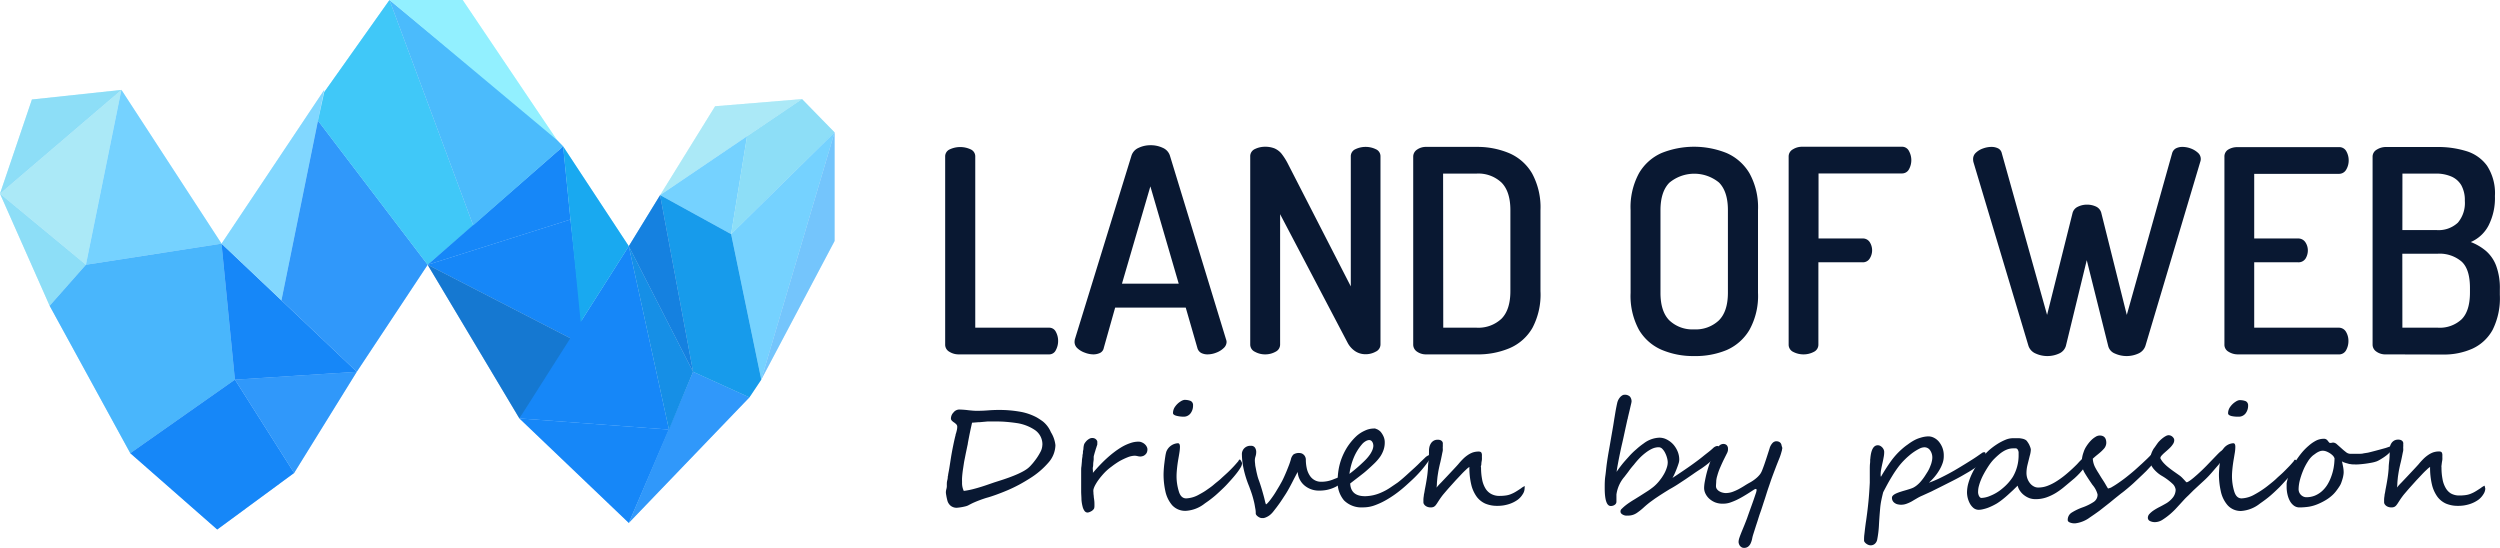 <svg xmlns="http://www.w3.org/2000/svg" viewBox="0 0 492.69 107.99"><defs><style>.cls-1{isolation:isolate}.cls-2{fill:#091832}.cls-3{fill:#abe9f7}.cls-4{fill:#75d2ff}.cls-5{fill:#8ddef7}.cls-6{fill:#49b6fc}.cls-7{fill:#1687f8}.cls-8{fill:#3098fa}.cls-9{fill:#81d7ff}.cls-10{fill:#40c8f8}.cls-11{fill:#1578d1}.cls-12{fill:#4bbbfc}.cls-13{fill:#92f0ff}.cls-14{fill:#19a9f0}.cls-15{fill:#179beb}.cls-16{fill:#168fe6}.cls-17{fill:#1581e0}.cls-18{fill:#74c5fc}.cls-19{opacity:.46;mix-blend-mode:multiply}</style></defs><g class="cls-1"><g id="Layer_2" data-name="Layer 2"><g id="Polygons"><path class="cls-2" d="M208 87.73a5.36 5.36 0 0 1-1.4 3.46 15.88 15.88 0 0 1-3.6 3.06q-1.08.69-2.19 1.29c-.74.39-1.5.76-2.28 1.09s-1.5.61-2.19.86-1.32.46-1.92.62a23.71 23.71 0 0 0-2.66 1l-.29.14-.43.22a2.6 2.6 0 0 1-.78.32 10.54 10.54 0 0 1-1.7.28 1.88 1.88 0 0 1-1.21-.4 2 2 0 0 1-.66-1.08q-.15-.6-.21-1a3.33 3.33 0 0 1-.07-.6 2.84 2.84 0 0 1 .09-.58 2.46 2.46 0 0 0 .1-.66 4.4 4.4 0 0 1 0-.48q0-.27.09-.63t.09-.57q0-.21.06-.33c0-.23.11-.67.22-1.32s.24-1.52.41-2.6c.1-.57.21-1.17.34-1.81s.27-1.31.44-2l.07-.26q0-.15.09-.36.12-.42.18-.72a2.81 2.81 0 0 0 .06-.56.68.68 0 0 0-.18-.48 2.88 2.88 0 0 0-.5-.41 2.19 2.19 0 0 1-.43-.37.63.63 0 0 1-.13-.44 1.71 1.71 0 0 1 .5-1.12 1.47 1.47 0 0 1 1.08-.58 15.83 15.83 0 0 1 1.81.13c.75.08 1.27.12 1.57.12.5 0 1.26 0 2.28-.08s1.77-.09 2.27-.09a23.4 23.4 0 0 1 4 .33 10.89 10.89 0 0 1 3.41 1.15 14 14 0 0 1 1.21.8 5.44 5.44 0 0 1 1.57 2.11 6.06 6.06 0 0 1 .89 2.55zm-2.57 0a3.41 3.41 0 0 0-1.5-3 8.67 8.67 0 0 0-3.54-1.35c-.68-.1-1.37-.18-2.08-.24s-1.42-.08-2.16-.08h-1.49l-1.53.14c-.48 0-1 .08-1.56.1-.14.62-.28 1.26-.42 1.93s-.27 1.37-.41 2.1c0 .18-.07.41-.13.7s-.13.64-.22 1.06-.16.8-.23 1.15-.14.67-.19 1-.09.61-.14.93-.1.65-.14 1-.07.67-.09 1 0 .62 0 .9a3.56 3.56 0 0 0 .34 1.68 16 16 0 0 0 2.26-.47c.38-.1.78-.22 1.2-.35s.85-.27 1.3-.43l1.22-.42.91-.29c3-.94 5-1.83 5.91-2.65a4.89 4.89 0 0 0 .5-.51 8.89 8.89 0 0 0 .62-.74 11.26 11.26 0 0 0 1.14-1.74 3.13 3.13 0 0 0 .42-1.42zM226 89.21a1.25 1.25 0 0 1-.35.43 1.18 1.18 0 0 1-.45.25 1.73 1.73 0 0 1-.49.08 2.5 2.5 0 0 1-.49-.07 3 3 0 0 0-.59-.09 4.1 4.1 0 0 0-1.38.3 14.2 14.2 0 0 0-1.64.78A17.05 17.05 0 0 0 219 92a10.1 10.1 0 0 0-1.34 1.17c-.2.21-.41.45-.63.71s-.43.54-.64.83a9.29 9.29 0 0 0-.55.89 3.86 3.86 0 0 0-.35.87 1.84 1.84 0 0 0 0 .55q0 .33.06.72c0 .26.06.52.09.8a5.49 5.49 0 0 1 .05.79v.43a2.3 2.3 0 0 1-.05.39.7.7 0 0 1-.17.27 1.49 1.49 0 0 1-.32.28 2.74 2.74 0 0 1-.42.21 1.21 1.21 0 0 1-.44.1.76.76 0 0 1-.57-.34 2.46 2.46 0 0 1-.38-.89 7.31 7.31 0 0 1-.21-1.32c0-.51-.06-1.07-.06-1.67v-.78-1.07-1-.54-.64c0-.27 0-.57.06-.89l.09-1c0-.34.07-.65.11-.93 0-.11 0-.28.06-.49s0-.44.07-.67.05-.45.08-.66a3.59 3.59 0 0 1 .09-.47 1.2 1.2 0 0 1 .2-.39 3 3 0 0 1 .37-.44 2.54 2.54 0 0 1 .5-.36 1.14 1.14 0 0 1 .56-.14 1.07 1.07 0 0 1 .51.11.94.94 0 0 1 .32.26.84.84 0 0 1 .16.31 1 1 0 0 1 0 .28 1.85 1.85 0 0 1 0 .28c0 .13-.09.29-.14.48s-.13.37-.19.59-.12.41-.18.59l-.14.51a1.43 1.43 0 0 0-.06.31v.43c0 .21-.05.45-.08.72s0 .55-.07.85 0 .55 0 .78V93a.9.9 0 0 0 0 .18q.54-.64 1.2-1.35c.44-.46.9-.93 1.39-1.38s1-.89 1.54-1.3a15.74 15.74 0 0 1 1.61-1.09 9.12 9.12 0 0 1 1.64-.74 4.86 4.86 0 0 1 1.6-.28 1.68 1.68 0 0 1 .77.19 1.82 1.82 0 0 1 .56.4 1.51 1.51 0 0 1 .32.47 1.05 1.05 0 0 1 .11.4 1.6 1.6 0 0 1-.13.71zM244.78 91.33a1.81 1.81 0 0 1-.29.81 10.42 10.42 0 0 1-.79 1.14q-.49.63-1.14 1.35c-.44.48-.89 1-1.36 1.45s-1.14 1.1-1.75 1.62a22.64 22.64 0 0 1-2 1.51 6.63 6.63 0 0 1-3.69 1.46 3.47 3.47 0 0 1-2.76-1.11 6.23 6.23 0 0 1-1.34-2.78 15.3 15.3 0 0 1-.35-3.33 20.34 20.34 0 0 1 .17-2.23c.06-.51.12-.94.18-1.31a6.79 6.79 0 0 1 .19-.88 2.61 2.61 0 0 1 2.29-1.68c.26 0 .4.24.4.72a7.47 7.47 0 0 1-.1 1.08c-.06.41-.13.8-.2 1.2-.13.74-.22 1.4-.28 2s-.09 1.1-.09 1.53a10.11 10.11 0 0 0 .42 2.86c.27 1 .77 1.48 1.48 1.48a5.56 5.56 0 0 0 2.54-.76c.48-.26 1-.55 1.45-.87s1-.68 1.44-1.07 1-.79 1.42-1.19.88-.8 1.33-1.22.83-.82 1.17-1.18.63-.71.89-1l.12-.21c.06-.1.11-.15.16-.15a.22.22 0 0 1 .18.08 1.44 1.44 0 0 1 .13.23 1 1 0 0 1 .18.45zm-9.66-11.42a2.49 2.49 0 0 1-.5 1.56 1.68 1.68 0 0 1-1.43.65 6 6 0 0 1-1.31-.17c-.47-.12-.71-.3-.71-.55a2.19 2.19 0 0 1 .45-1.31 3.74 3.74 0 0 1 1.08-1 2 2 0 0 1 .67-.28 3.14 3.14 0 0 1 1.29.21.9.9 0 0 1 .46.89zM265.08 94.1a.88.88 0 0 1-.16.44 2.59 2.59 0 0 1-.42.5 5.49 5.49 0 0 1-1.33.93 7.15 7.15 0 0 1-1.74.59 7.66 7.66 0 0 1-1.78.12 4.37 4.37 0 0 1-2.56-1 3.74 3.74 0 0 1-.92-1.15 3.53 3.53 0 0 1-.42-1.55c0 .06-.07.15-.14.27l-.29.54c-.12.24-.28.53-.46.89s-.4.78-.67 1.28-.55 1-.85 1.46-.61.94-.9 1.37-.58.82-.84 1.17l-.67.86a4.17 4.17 0 0 1-.69.7 3.28 3.28 0 0 1-.67.4 2.43 2.43 0 0 1-.54.18h-.37a1 1 0 0 1-.35-.08 1.7 1.7 0 0 1-.35-.19 1.48 1.48 0 0 1-.3-.26.8.8 0 0 1-.18-.3c0-.28 0-.6-.08-1s-.12-.75-.22-1.19-.23-.94-.39-1.47-.38-1.12-.62-1.77a20.35 20.35 0 0 1-1.11-3.57 14.11 14.11 0 0 1-.31-2.67 1.64 1.64 0 0 1 1.76-1.74.88.88 0 0 1 .82.37 1.53 1.53 0 0 1 .24.87 3 3 0 0 1-.13.83 2.57 2.57 0 0 0-.14.82 6.1 6.1 0 0 0 .06.7c0 .31.1.66.16 1s.15.76.25 1.15a7.74 7.74 0 0 0 .3 1c.2.54.37 1.07.53 1.59s.29 1 .41 1.43.21.8.28 1.11.14.51.18.62.2-.06.36-.22a8 8 0 0 0 .52-.62c.19-.25.4-.54.62-.86s.43-.65.63-1l.56-.93.42-.75c.15-.27.31-.6.49-1s.35-.78.52-1.2.33-.82.48-1.22.25-.74.33-1a1.91 1.91 0 0 1 .53-1 2 2 0 0 1 1.55-.21 1.2 1.2 0 0 1 .42.25 1.18 1.18 0 0 1 .32.43 1.32 1.32 0 0 1 .13.62 7.72 7.72 0 0 0 .23 1.85 4.2 4.2 0 0 0 .61 1.33 2.66 2.66 0 0 0 .9.81 2.54 2.54 0 0 0 1.13.31 6.15 6.15 0 0 0 2.7-.53L264 94a1.59 1.59 0 0 1 .75-.21q.33.06.33.31z"/><path class="cls-2" d="M282 89.88a1.84 1.84 0 0 1-.32.75 23.71 23.71 0 0 1-1.47 1.94c-.59.69-1.24 1.38-2 2.08s-1.47 1.37-2.27 2a21 21 0 0 1-2.44 1.7 14.47 14.47 0 0 1-2.45 1.19 6.6 6.6 0 0 1-2.3.45h-.1a4.87 4.87 0 0 1-3.78-1.38 5.49 5.49 0 0 1-1.25-3.83 13.92 13.92 0 0 1 .16-2.08 12 12 0 0 1 .57-2.23 12.67 12.67 0 0 1 1.1-2.26 11.75 11.75 0 0 1 1.78-2.18 6.29 6.29 0 0 1 1.77-1.17 4.18 4.18 0 0 1 1.7-.41 1.5 1.5 0 0 1 .31 0l.39.15a2.14 2.14 0 0 1 .38.23 1.74 1.74 0 0 1 .32.28 3.88 3.88 0 0 1 .6 1 2.77 2.77 0 0 1 .2 1.08 4.39 4.39 0 0 1-.24 1.49A5.59 5.59 0 0 1 272 90a9.36 9.36 0 0 1-1.09 1.27c-.43.42-.93.88-1.49 1.38-.19.17-.41.36-.66.56l-.83.65-.91.7-.93.72c.08 1.67 1.05 2.51 2.93 2.51a8.19 8.19 0 0 0 3.34-.79 10.54 10.54 0 0 0 1.62-.9l1.47-1q.36-.27.78-.63c.29-.24.58-.5.88-.77l.9-.82.85-.77.54-.51.6-.6.8-.76a2.15 2.15 0 0 1 1-.6c.2-.02.2.06.2.24zm-11.36-2.1a1.25 1.25 0 0 0-.23-.74.71.71 0 0 0-.58-.32 1.57 1.57 0 0 0-.64.2 2.78 2.78 0 0 0-.83.7 9.79 9.79 0 0 0-1.54 2.51 12.88 12.88 0 0 0-.88 3.26c.62-.47 1.14-.9 1.57-1.27s.81-.73 1.16-1.06.47-.46.7-.71a7.9 7.9 0 0 0 .63-.8 4.92 4.92 0 0 0 .47-.87 2.61 2.61 0 0 0 .19-.9z"/><path class="cls-2" d="M300.46 96.3a2.09 2.09 0 0 1-.36 1.08 3.84 3.84 0 0 1-1 1.11 6.14 6.14 0 0 1-1.7.85 7.27 7.27 0 0 1-2.33.35 5.93 5.93 0 0 1-2.35-.44 4.27 4.27 0 0 1-1.72-1.39 6.76 6.76 0 0 1-1.06-2.39 14.39 14.39 0 0 1-.36-3.45 4 4 0 0 0-.69.57c-.31.28-.65.62-1 1s-.77.81-1.18 1.26l-1.16 1.29c-.37.42-.7.81-1 1.16s-.5.64-.64.83c-.25.36-.44.66-.59.89a5 5 0 0 1-.41.58 1.14 1.14 0 0 1-.41.31 1.44 1.44 0 0 1-.55.09 1.81 1.81 0 0 1-.58-.09 1.54 1.54 0 0 1-.46-.24 1.28 1.28 0 0 1-.29-.33.7.7 0 0 1-.1-.36v-.59a5.31 5.31 0 0 1 .08-.67c0-.23.07-.46.11-.68s.07-.43.1-.61c.1-.49.21-1.07.32-1.74a23.26 23.26 0 0 0 .29-2.43c0-.61.09-1.18.14-1.73s.06-1.11.06-1.7a3.59 3.59 0 0 1 .1-.81 2.35 2.35 0 0 1 .32-.7 1.62 1.62 0 0 1 .53-.48 1.53 1.53 0 0 1 .76-.18 1.31 1.31 0 0 1 .53.08.81.81 0 0 1 .33.23.6.6 0 0 1 .15.31 1.47 1.47 0 0 1 0 .36 2.73 2.73 0 0 1 0 .41 2.6 2.6 0 0 0 0 .36 2.72 2.72 0 0 1 0 .32c0 .18-.08.41-.13.69s-.12.6-.19.94-.15.7-.23 1c-.17.73-.29 1.3-.36 1.74s-.13.81-.16 1.12-.06.61-.08.88 0 .6-.09 1a12.6 12.6 0 0 1 .91-1l1.23-1.3 1.21-1.29c.39-.41.7-.76.92-1a13.54 13.54 0 0 1 .9-1 6.3 6.3 0 0 1 .95-.8 4.57 4.57 0 0 1 1-.53 3.68 3.68 0 0 1 1.17-.19c.28 0 .46.07.54.2a.9.9 0 0 1 .12.48 1.85 1.85 0 0 1 0 .23v.23a2.73 2.73 0 0 1 0 .4c0 .19-.06.4-.09.62s0 .43-.08.63 0 .33 0 .4a11.88 11.88 0 0 0 .2 2.24 5.22 5.22 0 0 0 .62 1.76 3 3 0 0 0 1.13 1.14 3.35 3.35 0 0 0 1.74.41 8.06 8.06 0 0 0 1.17-.08 4 4 0 0 0 1-.26 6.25 6.25 0 0 0 .94-.46c.32-.19.68-.42 1.09-.7a1.94 1.94 0 0 1 .29-.21l.24-.14a.34.34 0 0 1 .19-.07zM338.89 88.6a.93.93 0 0 1-.06.29 3.35 3.35 0 0 1-.15.35 2.64 2.64 0 0 1-.2.37 1.94 1.94 0 0 1-.21.3 6.56 6.56 0 0 1-.51.49l-.83.7c-.31.26-.62.51-.95.75s-.6.44-.84.59c-.51.33-1 .65-1.49 1l-1.46 1-1.52 1q-.78.51-1.68 1l-1 .62-.92.59-.9.6-.9.65c-.45.34-.88.7-1.3 1.08a11.83 11.83 0 0 1-1.35 1.08 3 3 0 0 1-1.79.55 2.71 2.71 0 0 1-.47 0 1.69 1.69 0 0 1-.48-.15 1.29 1.29 0 0 1-.37-.26.6.6 0 0 1-.15-.42.66.66 0 0 1 .24-.5 9.59 9.59 0 0 1 .81-.72c.26-.2.51-.38.78-.56s.55-.36.87-.55l1.11-.69 1.3-.83c.37-.23.71-.46 1-.69a6.73 6.73 0 0 0 .87-.73 7.85 7.85 0 0 0 .87-1 6.55 6.55 0 0 0 .52-.75 6.48 6.48 0 0 0 .47-.86 6.38 6.38 0 0 0 .34-.92 3.19 3.19 0 0 0 .13-.89 3.52 3.52 0 0 0-.12-.79 4.88 4.88 0 0 0-.37-1 3 3 0 0 0-.56-.82 1 1 0 0 0-.75-.34 3.2 3.2 0 0 0-1.27.29 6.9 6.9 0 0 0-1.27.78 11.18 11.18 0 0 0-1.23 1.09 16.85 16.85 0 0 0-1.1 1.28c-.37.42-.71.84-1 1.25s-.6.78-.84 1.11a6.7 6.7 0 0 0-1.6 3.53v1.37a.73.73 0 0 1-.33.64 1.3 1.3 0 0 1-.79.24c-.79 0-1.19-1.18-1.19-3.52 0-.76 0-1.56.12-2.38s.18-1.65.3-2.51.26-1.73.42-2.61.31-1.79.47-2.71.26-1.48.36-2.08.18-1.16.27-1.68.16-1 .24-1.43.17-.9.28-1.37a2.61 2.61 0 0 1 .6-1.18 1.75 1.75 0 0 1 .41-.33.73.73 0 0 1 .38-.12 1.42 1.42 0 0 1 1.13.37 1.49 1.49 0 0 1 .31 1l-.05.27-.15.64-.19.82-.2.83-.15.64c0 .17-.07.26-.07.28-.2.92-.39 1.77-.56 2.56s-.33 1.54-.5 2.25q-.15.63-.3 1.35c-.1.49-.21 1-.3 1.45s-.19 1-.27 1.43-.15.9-.21 1.3q.47-.7 1.08-1.47c.41-.52.86-1 1.33-1.53s.95-1 1.45-1.42a13.64 13.64 0 0 1 1.48-1.18 5.41 5.41 0 0 1 3-1.13 3.1 3.1 0 0 1 1.58.37 4.45 4.45 0 0 1 1.29 1 5 5 0 0 1 .86 1.44 4.16 4.16 0 0 1 .28 1.56 2.51 2.51 0 0 1-.14.73c-.11.35-.24.71-.39 1.09s-.3.74-.45 1.06a6.83 6.83 0 0 1-.36.68c.65-.42 1.32-.87 2-1.33s1.38-.94 2.07-1.44 1.37-1 2-1.52 1.32-1 1.93-1.58a1.62 1.62 0 0 1 .52-.35 1.44 1.44 0 0 1 .28-.08.41.41 0 0 1 .38.22 1 1 0 0 1 .11.49z"/><path class="cls-2" d="M351.25 88.28a1.45 1.45 0 0 1-.06.33c0 .16-.07.32-.12.51s-.1.36-.16.54l-.15.43-.36.9c-.14.36-.3.75-.46 1.18s-.33.86-.5 1.32-.34.91-.49 1.36-.29.86-.43 1.26-.24.73-.33 1l-.33 1.05c-.13.4-.28.84-.43 1.31s-.32 1-.49 1.47-.34 1-.5 1.52-.33 1-.48 1.48l-.42 1.32a6.62 6.62 0 0 0-.23.88 4 4 0 0 1-.27.87 1.68 1.68 0 0 1-.48.68 1.26 1.26 0 0 1-.9.28.88.88 0 0 1-.42-.11 1.29 1.29 0 0 1-.33-.28 1.38 1.38 0 0 1-.2-.38 1.24 1.24 0 0 1-.08-.41 2.83 2.83 0 0 1 .17-.83c.11-.34.26-.71.42-1.12l.54-1.31q.28-.69.54-1.38c.24-.7.48-1.36.71-2s.43-1.19.6-1.68.3-.89.41-1.21a2.93 2.93 0 0 0 .15-.58.53.53 0 0 0 0-.23.17.17 0 0 0-.16-.09 1.27 1.27 0 0 0-.45.21l-.84.54c-.34.22-.72.45-1.14.7s-.85.48-1.3.7a13.26 13.26 0 0 1-1.33.54 4.2 4.2 0 0 1-1.26.21A4.06 4.06 0 0 1 338 99a4 4 0 0 1-1.18-.75 3.33 3.33 0 0 1-.73-1 2.57 2.57 0 0 1-.25-1.08 7.42 7.42 0 0 1 .09-1q.11-.63.27-1.35c.11-.49.25-1 .4-1.5s.33-1 .51-1.49.36-.92.55-1.33a6 6 0 0 1 .58-1 3.52 3.52 0 0 1 .72-.78 1.17 1.17 0 0 1 .65-.23 1 1 0 0 1 .48.1.71.71 0 0 1 .3.27 1.13 1.13 0 0 1 .15.39 3.64 3.64 0 0 1 0 .48 1.88 1.88 0 0 1-.23.66l-.57 1.14q-.33.67-.69 1.5a11.93 11.93 0 0 0-.62 1.74 4.82 4.82 0 0 0-.2 1c0 .36-.05.69-.05 1a1 1 0 0 0 .22.67 1.68 1.68 0 0 0 .53.43 2.29 2.29 0 0 0 .63.23 2.33 2.33 0 0 0 .52.07 4.05 4.05 0 0 0 1.29-.21 9.69 9.69 0 0 0 1.24-.54c.41-.22.81-.45 1.2-.7s.77-.47 1.14-.67a7.3 7.3 0 0 0 1-.68 5.12 5.12 0 0 0 .93-.93 3.58 3.58 0 0 0 .42-.81c.15-.39.32-.83.48-1.31s.34-1 .5-1.51l.45-1.4a2.58 2.58 0 0 1 .59-1.1 1.08 1.08 0 0 1 .7-.35 1.27 1.27 0 0 1 .62.13.88.88 0 0 1 .34.32 1.25 1.25 0 0 1 .14.45 4.41 4.41 0 0 1 .13.42zM391.33 89.69a2.35 2.35 0 0 1-.31 1 1.37 1.37 0 0 1-.26.33l-.38.34q-.19.16-.39.3l-.28.21c-.33.25-.75.53-1.26.85s-1.08.64-1.7 1-1.29.71-2 1.07l-2.1 1.06c-.7.35-1.37.68-2 1l-1.8.82a9 9 0 0 0-1.12.57c-.36.21-.7.41-1 .59a7.15 7.15 0 0 1-1 .45 3 3 0 0 1-1.09.19 2.91 2.91 0 0 1-.66-.08 1.5 1.5 0 0 1-.56-.25 1.19 1.19 0 0 1-.56-1.05.55.55 0 0 1 .14-.37 1.37 1.37 0 0 1 .36-.3 3.07 3.07 0 0 1 .48-.24c.18-.08.35-.14.52-.2l.63-.2.73-.21.71-.22a6.39 6.39 0 0 0 .6-.23 4.28 4.28 0 0 0 .88-.6 5.83 5.83 0 0 0 .77-.8 10.16 10.16 0 0 0 .67-.91l.57-.9a6.75 6.75 0 0 0 .34-.66c.11-.25.2-.49.29-.73s.14-.48.19-.7a3.29 3.29 0 0 0 .07-.55 2.46 2.46 0 0 0-.45-1.55 1.33 1.33 0 0 0-1.1-.57 2.21 2.21 0 0 0-.95.25 10.06 10.06 0 0 0-1.08.63 9.79 9.79 0 0 0-1 .77c-.31.26-.56.49-.75.68a13.11 13.11 0 0 0-1.35 1.52c-.4.54-.78 1.09-1.13 1.66s-.69 1.14-1 1.71-.6 1.12-.87 1.64c-.11.44-.23.93-.34 1.46a14.26 14.26 0 0 0-.26 1.76c-.11 1.26-.19 2.39-.24 3.38a19.56 19.56 0 0 1-.34 2.73 1.49 1.49 0 0 1-.42.79 1.21 1.21 0 0 1-.89.34 1.18 1.18 0 0 1-.38-.07 1.68 1.68 0 0 1-.42-.22 1.3 1.3 0 0 1-.34-.32.54.54 0 0 1-.14-.38c0-.31 0-.69.06-1.15s.1-.91.16-1.37.11-.87.17-1.25.09-.63.11-.78c.14-1 .26-2 .37-3.13s.19-2.34.26-3.66v-1.11-1.41c0-.47 0-.91.05-1.32s0-.69.05-.86c.14-1.79.63-2.69 1.48-2.69a1.07 1.07 0 0 1 .48.12 1.72 1.72 0 0 1 .4.31 1.52 1.52 0 0 1 .28.43 1.13 1.13 0 0 1 .1.46 5 5 0 0 1-.11 1.06q-.1.57-.24 1.17t-.24 1.17a5.23 5.23 0 0 0-.11 1.06c0 .27 0 .4.08.4a35.87 35.87 0 0 1 2-3.11 14.21 14.21 0 0 1 2-2.22c.42-.38.84-.72 1.26-1a10.1 10.1 0 0 1 1.24-.81 5.83 5.83 0 0 1 1.3-.53A5.47 5.47 0 0 1 380 86a2.37 2.37 0 0 1 1.07.24 3 3 0 0 1 1 .76 4.36 4.36 0 0 1 .73 1.23 4.23 4.23 0 0 1 .27 1.63 4.09 4.09 0 0 1-.23 1.41 7.2 7.2 0 0 1-.65 1.38 9.84 9.84 0 0 1-.93 1.32 13.68 13.68 0 0 1-1.11 1.16 22.49 22.49 0 0 0 2.49-1.07c.85-.42 1.7-.87 2.55-1.36s1.68-1 2.5-1.51 1.61-1 2.36-1.54l.54-.37a.72.72 0 0 1 .46-.16.21.21 0 0 1 .24.19 1.72 1.72 0 0 1 .04.38z"/><path class="cls-2" d="M410.94 90.91a2.15 2.15 0 0 1 0 .4 4.64 4.64 0 0 1-.12.47l-.18.46a1.69 1.69 0 0 1-.2.34c-.06.08-.15.18-.26.3l-.37.42-.46.47-.5.47-1.85 1.55a14.89 14.89 0 0 1-1.8 1.33 9.82 9.82 0 0 1-1.94.92 6.53 6.53 0 0 1-2.19.33 3.53 3.53 0 0 1-1.1-.19 4.12 4.12 0 0 1-1-.54 3.57 3.57 0 0 1-.84-.85 3 3 0 0 1-.5-1.08l-.9.88-1 .92c-.34.31-.69.61-1.06.9a12.08 12.08 0 0 1-1.12.8 11.825 11.825 0 0 1-1.72.84 7.46 7.46 0 0 1-1 .3 3.71 3.71 0 0 1-.89.12 1.63 1.63 0 0 1-1-.35 3.09 3.09 0 0 1-.72-.88 4.82 4.82 0 0 1-.43-1.11 4.91 4.91 0 0 1-.14-1.06 7 7 0 0 1 .28-1.89 11.71 11.71 0 0 1 .73-1.89 15 15 0 0 1 1-1.75 17.59 17.59 0 0 1 1.08-1.47 12 12 0 0 1 1.26-1.35 13.71 13.71 0 0 1 1.59-1.19 10.55 10.55 0 0 1 1.62-.85 3.92 3.92 0 0 1 1.42-.32H397.97a6.49 6.49 0 0 1 .66.11 2.09 2.09 0 0 1 .59.24 1.05 1.05 0 0 1 .31.32 5.37 5.37 0 0 1 .34.53 5.77 5.77 0 0 1 .25.59 1.53 1.53 0 0 1 .11.47 5 5 0 0 1-.22 1.23l-.44 1.77a6.8 6.8 0 0 0-.2 1.63 3.4 3.4 0 0 0 .16 1 3.22 3.22 0 0 0 .47.9 2.37 2.37 0 0 0 .74.67 1.8 1.8 0 0 0 1 .26 5.14 5.14 0 0 0 1.84-.36 9.89 9.89 0 0 0 1.91-1 17.59 17.59 0 0 0 1.92-1.45c.64-.54 1.27-1.13 1.89-1.75l.26-.28c.12-.14.25-.27.38-.41l.39-.37a.65.65 0 0 1 .29-.16c.22.03.32.22.32.61zm-13.12-1.17v-.59a1.2 1.2 0 0 0-.19-.57.45.45 0 0 0-.4-.22h-.47a3.32 3.32 0 0 0-1 .15 4.64 4.64 0 0 0-.94.43 6.39 6.39 0 0 0-.87.63c-.28.24-.56.49-.82.75a7.4 7.4 0 0 0-.72.8c-.25.32-.49.67-.73 1.05s-.48.78-.7 1.19a10.68 10.68 0 0 0-.59 1.24 9.13 9.13 0 0 0-.4 1.18 4.07 4.07 0 0 0-.15 1 1.87 1.87 0 0 0 0 .37 2.12 2.12 0 0 0 .11.45 1.21 1.21 0 0 0 .23.38.43.43 0 0 0 .34.15 4.85 4.85 0 0 0 1.7-.41 8.66 8.66 0 0 0 2.51-1.54 9.67 9.67 0 0 0 1.94-2.18 8.35 8.35 0 0 0 1.15-4.26z"/><path class="cls-2" d="M424.76 90.32a1.16 1.16 0 0 1-.13.5 4.63 4.63 0 0 1-.35.57c-.15.19-.32.39-.51.59l-.56.6c-.14.16-.3.32-.47.48s-.35.35-.57.55l-.74.7-1 .94c-.35.32-.73.65-1.15 1s-.84.7-1.26 1l-1.25 1-1 .82-2 1.57q-1 .73-1.89 1.32a6 6 0 0 1-2.92 1.18 2.5 2.5 0 0 1-.96-.14c-.34-.12-.5-.29-.5-.51a1.68 1.68 0 0 1 .72-1.43 11.12 11.12 0 0 1 2.21-1.07 10 10 0 0 0 2.21-1.09 1.69 1.69 0 0 0 .74-1.46 4.71 4.71 0 0 0-1-1.88c-.33-.48-.63-.92-.89-1.32s-.48-.75-.67-1.07a4.18 4.18 0 0 1-.56-2.07 5.88 5.88 0 0 1 .37-2 4.56 4.56 0 0 1 .57-1.18 7.1 7.1 0 0 1 .84-1.07 4.37 4.37 0 0 1 .93-.75 1.55 1.55 0 0 1 .83-.27c.86 0 1.3.49 1.3 1.46a1.8 1.8 0 0 1-.43 1.1c-.14.16-.31.34-.5.52s-.42.38-.68.59-.46.37-.63.52l-.42.37a4.17 4.17 0 0 0 .47 1.72c.17.32.36.66.58 1s.47.78.75 1.21.53.81.72 1.15.35.6.45.76.06 0 .16 0a1.65 1.65 0 0 0 .71-.29c.34-.19.75-.45 1.21-.77s1-.7 1.53-1.12 1.1-.88 1.65-1.36 1-.91 1.42-1.28l1.06-1 .74-.74a1.74 1.74 0 0 1 .28-.26.33.33 0 0 1 .22.09.63.63 0 0 1 .18.21 1.17 1.17 0 0 1 .13.28 1 1 0 0 1 .06.33z"/><path class="cls-2" d="M425.12 87.47a3.78 3.78 0 0 1 .5-.6 5.41 5.41 0 0 1 .62-.55 4 4 0 0 1 .62-.4 1.19 1.19 0 0 1 .51-.15 1.16 1.16 0 0 1 .42.08 1.23 1.23 0 0 1 .36.23 1.48 1.48 0 0 1 .25.31.8.8 0 0 1 .09.36 1.3 1.3 0 0 1-.2.69 4.1 4.1 0 0 1-.5.66c-.2.21-.42.42-.65.62l-.67.59a6.12 6.12 0 0 0-.51.52.89.89 0 0 0-.21.46 3.87 3.87 0 0 0 .6.89 7.86 7.86 0 0 0 .88.84c.33.27.69.54 1.06.81l1.18.83a4.15 4.15 0 0 1 .58.49l.42.44.29.32c.07.09.13.13.18.13a.75.75 0 0 0 .32-.12 5.68 5.68 0 0 0 .48-.32c.19-.14.39-.3.62-.49l.69-.6c.57-.51 1.15-1.06 1.73-1.65l1.62-1.68c.5-.51.94-1 1.32-1.29s.65-.52.82-.52a.46.46 0 0 1 .25.06.31.31 0 0 1 .12.16.78.78 0 0 1 0 .23v.23a1.26 1.26 0 0 1-.22.54c-.16.25-.36.55-.6.88s-.53.7-.84 1.09l-1 1.15c-.32.38-.64.74-.94 1.06s-.58.6-.82.82l-.73.67-.68.63-.79.73-1 1c-.32.3-.63.6-.91.91l-.84.92-.85.92c-.29.3-.61.6-.94.89a13 13 0 0 1-1.57 1.17 2.8 2.8 0 0 1-1.48.47 2.16 2.16 0 0 1-1-.22.7.7 0 0 1-.41-.63 1.11 1.11 0 0 1 .34-.79 4.59 4.59 0 0 1 .84-.7 12.48 12.48 0 0 1 1.09-.63c.4-.2.76-.4 1.11-.6a4.77 4.77 0 0 0 1.59-1.33 2.57 2.57 0 0 0 .51-1.48 1.91 1.91 0 0 0-.65-1.21 11.71 11.71 0 0 0-2.19-1.6A6 6 0 0 1 425 93a5.51 5.51 0 0 1-.67-.72 4.51 4.51 0 0 1-.43-.69 1.5 1.5 0 0 1-.15-.59 6.41 6.41 0 0 1 .06-.93 4 4 0 0 1 .21-.81 5.77 5.77 0 0 1 .41-.83c.22-.27.43-.6.69-.96z"/><path class="cls-2" d="M452.71 91.33a1.62 1.62 0 0 1-.27.8 11.49 11.49 0 0 1-.79 1.15c-.32.42-.71.88-1.15 1.36s-.89 1-1.37 1.47-1.14 1.1-1.75 1.62-1.27 1-2 1.51a6.69 6.69 0 0 1-3.69 1.46 3.47 3.47 0 0 1-2.69-1.14 6.13 6.13 0 0 1-1.34-2.78 15.3 15.3 0 0 1-.36-3.33 21 21 0 0 1 .18-2.23c.06-.51.12-.94.18-1.31a6.79 6.79 0 0 1 .19-.88 2.61 2.61 0 0 1 2.28-1.68c.27 0 .4.24.4.72a7.35 7.35 0 0 1-.09 1.08c-.07.41-.13.8-.2 1.2-.13.74-.22 1.4-.28 2s-.09 1.1-.09 1.53a10.57 10.57 0 0 0 .41 2.86c.28 1 .77 1.48 1.49 1.48a5.6 5.6 0 0 0 2.54-.76q.72-.39 1.44-.87a17.39 17.39 0 0 0 1.45-1.07c.49-.39 1-.79 1.41-1.19s.9-.8 1.33-1.22.82-.82 1.17-1.18.64-.71.9-1l.05-.09a.83.83 0 0 1 .08-.12.53.53 0 0 1 .09-.11.09.09 0 0 1 .09 0c.13 0 .24.11.31.31a1.44 1.44 0 0 1 .08.41zm-9.66-11.42a2.49 2.49 0 0 1-.5 1.56 1.69 1.69 0 0 1-1.43.65 6 6 0 0 1-1.32-.12c-.47-.12-.7-.3-.7-.55a2.19 2.19 0 0 1 .45-1.31 3.74 3.74 0 0 1 1.08-1 1.85 1.85 0 0 1 .66-.28 3.19 3.19 0 0 1 1.3.21.9.9 0 0 1 .46.84z"/><path class="cls-2" d="M471.59 88.08a1 1 0 0 1-.18.52 3.29 3.29 0 0 1-.46.57 5.88 5.88 0 0 1-.63.57c-.24.18-.47.35-.71.5s-.46.29-.67.41-.39.2-.52.26a6.22 6.22 0 0 1-1 .27 21.328 21.328 0 0 1-2.64.34c-.43.03-.79 0-1.09 0a2.77 2.77 0 0 1-.49-.06c-.2 0-.41-.08-.63-.14a4.86 4.86 0 0 1-.61-.19 1.34 1.34 0 0 1-.42-.22c.09.36.16.72.23 1.08a5.83 5.83 0 0 1 .11 1.12 4.07 4.07 0 0 1-.07.61 5 5 0 0 1-.18.74q-.11.38-.24.72a3 3 0 0 1-.28.57 12.9 12.9 0 0 1-.79 1.12 6.15 6.15 0 0 1-.91.93 7.81 7.81 0 0 1-1.15.81 11.67 11.67 0 0 1-1.46.73 7.91 7.91 0 0 1-1.77.52 12.52 12.52 0 0 1-1.86.14 1.81 1.81 0 0 1-1.07-.33 2.84 2.84 0 0 1-.8-.91 5 5 0 0 1-.49-1.31 6.66 6.66 0 0 1-.17-1.56v-.52c0-.2.06-.42.11-.63s.09-.43.14-.62.1-.37.15-.51a10.13 10.13 0 0 1 .59-1.35 17.09 17.09 0 0 1 2.05-3.11 11.49 11.49 0 0 1 1.32-1.32 7.2 7.2 0 0 1 1.45-1 3.44 3.44 0 0 1 1.5-.36.94.94 0 0 1 .41.07 1 1 0 0 1 .26.18 2.12 2.12 0 0 1 .2.24 2.32 2.32 0 0 0 .21.25.14.14 0 0 0 .13.07 1.33 1.33 0 0 0 .3 0 1.25 1.25 0 0 1 .4-.06 1.21 1.21 0 0 1 .69.34l.86.76c.3.28.6.53.9.76a1.4 1.4 0 0 0 .81.35h1.78c.32 0 .62 0 .93-.09l.84-.13.49-.12.89-.23 1.08-.29 1.05-.29.82-.28.35-.08a.29.29 0 0 1 .16 0 .16.16 0 0 1 .08.16zm-11.51 2.25a1.5 1.5 0 0 0-.34-.55 3.93 3.93 0 0 0-.59-.47 4.16 4.16 0 0 0-.7-.35 2 2 0 0 0-.7-.13 1.75 1.75 0 0 0-.51.08 3.16 3.16 0 0 0-.5.22 3.64 3.64 0 0 0-.46.3l-.42.3a5 5 0 0 0-1.09 1.3 10.86 10.86 0 0 0-.92 1.8 14.7 14.7 0 0 0-.63 1.91 7.44 7.44 0 0 0-.22 1.66 1.52 1.52 0 0 0 .11.6 1.61 1.61 0 0 0 .8.85 1.44 1.44 0 0 0 .62.14 4.39 4.39 0 0 0 1.64-.3 5 5 0 0 0 1.36-.83 5.82 5.82 0 0 0 1.09-1.26 8.33 8.33 0 0 0 .78-1.6 10.26 10.26 0 0 0 .5-1.79 12.1 12.1 0 0 0 .18-1.88z"/><path class="cls-2" d="M489.79 96.3a2.09 2.09 0 0 1-.36 1.08 3.84 3.84 0 0 1-1 1.11 6.14 6.14 0 0 1-1.7.85 7.27 7.27 0 0 1-2.33.35 5.93 5.93 0 0 1-2.35-.44 4.27 4.27 0 0 1-1.72-1.39 6.76 6.76 0 0 1-1.06-2.39 14.39 14.39 0 0 1-.36-3.45 4 4 0 0 0-.69.57c-.31.28-.65.62-1 1s-.77.81-1.18 1.26l-1.16 1.29c-.37.42-.7.81-1 1.16s-.5.64-.64.83c-.25.36-.44.66-.59.89a5 5 0 0 1-.41.58 1.14 1.14 0 0 1-.41.31 1.44 1.44 0 0 1-.55.09 1.81 1.81 0 0 1-.58-.09 1.54 1.54 0 0 1-.46-.24 1.28 1.28 0 0 1-.29-.33.7.7 0 0 1-.1-.36v-.59a5.31 5.31 0 0 1 .08-.67c0-.23.07-.46.11-.68s.07-.43.1-.61c.1-.49.21-1.07.32-1.74a23.26 23.26 0 0 0 .29-2.43c0-.61.09-1.18.14-1.73s.06-1.11.06-1.7A3.59 3.59 0 0 1 471 88a2.35 2.35 0 0 1 .32-.7 1.62 1.62 0 0 1 .53-.48 1.53 1.53 0 0 1 .76-.18 1.31 1.31 0 0 1 .53.08.81.81 0 0 1 .33.23.6.6 0 0 1 .15.31 1.47 1.47 0 0 1 0 .36 2.73 2.73 0 0 1 0 .41 2.6 2.6 0 0 0 0 .36 2.72 2.72 0 0 1 0 .32c0 .18-.08.41-.13.69s-.12.6-.19.94-.15.7-.23 1c-.17.73-.29 1.3-.36 1.74s-.13.81-.16 1.12-.06.61-.08.88 0 .6-.09 1a12.6 12.6 0 0 1 .91-1l1.23-1.3 1.21-1.29c.39-.41.7-.76.92-1a13.54 13.54 0 0 1 .9-1 6.3 6.3 0 0 1 .95-.8 4.57 4.57 0 0 1 1-.53 3.68 3.68 0 0 1 1.17-.19c.28 0 .46.07.54.2a.9.9 0 0 1 .12.48 1.85 1.85 0 0 1 0 .23v.23a2.73 2.73 0 0 1 0 .4c0 .19-.06.4-.09.62s-.05.43-.08.63 0 .33 0 .4a11.88 11.88 0 0 0 .2 2.24 5.22 5.22 0 0 0 .62 1.76 3 3 0 0 0 1.02 1.08 3.35 3.35 0 0 0 1.74.41 8.06 8.06 0 0 0 1.17-.08 4 4 0 0 0 1-.26 6.25 6.25 0 0 0 .94-.46c.32-.19.68-.42 1.09-.7a1.94 1.94 0 0 1 .29-.21l.24-.14a.34.34 0 0 1 .19-.07zM188.9 69.84a3.4 3.4 0 0 1-1.79-.51 1.59 1.59 0 0 1-.84-1.45v-37a1.51 1.51 0 0 1 .92-1.45 4.87 4.87 0 0 1 4.09 0 1.51 1.51 0 0 1 .92 1.45v33.7h14.54a1.44 1.44 0 0 1 1.34.81 3.69 3.69 0 0 1 .45 1.82 3.74 3.74 0 0 1-.45 1.79 1.43 1.43 0 0 1-1.34.84zM215.46 69.84a4.83 4.83 0 0 1-1.67-.34 4.08 4.08 0 0 1-1.46-.87 1.68 1.68 0 0 1-.56-1.26 3.22 3.22 0 0 1 .06-.5L223 30.63a2.52 2.52 0 0 1 1.43-1.51 5.38 5.38 0 0 1 2.32-.5 5.51 5.51 0 0 1 2.37.5 2.52 2.52 0 0 1 1.43 1.51l11.07 36.24a1.61 1.61 0 0 1 .11.5 1.66 1.66 0 0 1-.58 1.23 4.2 4.2 0 0 1-1.46.9 4.72 4.72 0 0 1-1.7.34 2.72 2.72 0 0 1-1.26-.28 1.59 1.59 0 0 1-.76-1l-2.29-7.94h-13.91l-2.24 7.94a1.37 1.37 0 0 1-.75 1 3.12 3.12 0 0 1-1.32.28zm5.65-13.93h11.19l-5.59-19.18zM249.32 69.84a4.12 4.12 0 0 1-2-.51 1.57 1.57 0 0 1-.93-1.45v-37a1.55 1.55 0 0 1 .93-1.51 4.56 4.56 0 0 1 2-.45 5 5 0 0 1 1.82.31 3.75 3.75 0 0 1 1.37 1 12.13 12.13 0 0 1 1.28 2l12.42 24.21V30.85a1.51 1.51 0 0 1 .92-1.45 4.62 4.62 0 0 1 2-.45 4.56 4.56 0 0 1 2 .45 1.51 1.51 0 0 1 .93 1.45v37a1.57 1.57 0 0 1-.93 1.45 4.12 4.12 0 0 1-2 .51 3.73 3.73 0 0 1-2-.56 4.59 4.59 0 0 1-1.51-1.63l-13.34-25.41v25.67a1.58 1.58 0 0 1-.92 1.45 4.17 4.17 0 0 1-2.04.51zM281.13 69.84a3.06 3.06 0 0 1-1.9-.56 1.67 1.67 0 0 1-.72-1.35V30.85a1.65 1.65 0 0 1 .72-1.34 3.06 3.06 0 0 1 1.9-.56H291a16.17 16.17 0 0 1 6.41 1.23 9.6 9.6 0 0 1 4.53 4 14 14 0 0 1 1.65 7.27v15.91a14 14 0 0 1-1.59 7.27 9.49 9.49 0 0 1-4.53 4 16 16 0 0 1-6.47 1.21zm3.3-5.26H291a6.65 6.65 0 0 0 4.9-1.76q1.76-1.77 1.76-5.46V41.42c0-2.46-.59-4.27-1.76-5.45a6.65 6.65 0 0 0-4.9-1.76h-6.6zM333.87 70.17a15.88 15.88 0 0 1-6.4-1.23A9.6 9.6 0 0 1 323 65a14 14 0 0 1-1.65-7.27V41.42a14 14 0 0 1 1.65-7.27 9.65 9.65 0 0 1 4.47-4 17.21 17.21 0 0 1 12.78 0 9.79 9.79 0 0 1 4.53 4 13.8 13.8 0 0 1 1.68 7.27V57.7a13.8 13.8 0 0 1-1.68 7.3 9.73 9.73 0 0 1-4.53 4 16 16 0 0 1-6.38 1.17zm0-5.26a6.62 6.62 0 0 0 4.87-1.76q1.78-1.76 1.79-5.45V41.42c0-2.46-.59-4.27-1.76-5.45A7.69 7.69 0 0 0 329 36c-1.17 1.18-1.76 3-1.76 5.45V57.7q0 3.69 1.76 5.45a6.59 6.59 0 0 0 4.87 1.76zM355.42 69.84a4.38 4.38 0 0 1-2-.48 1.57 1.57 0 0 1-.92-1.48v-37a1.59 1.59 0 0 1 .84-1.45 3.37 3.37 0 0 1 1.79-.51h19.63a1.52 1.52 0 0 1 1.45.84 3.73 3.73 0 0 1 0 3.61 1.54 1.54 0 0 1-1.42.81h-16.4V47h8.67a1.59 1.59 0 0 1 1.42.72 3 3 0 0 1 0 3.22 1.56 1.56 0 0 1-1.45.75h-8.67v16.19a1.57 1.57 0 0 1-.93 1.48 4.32 4.32 0 0 1-2.01.48zM403.49 70.17a5.55 5.55 0 0 1-2.31-.5 2.51 2.51 0 0 1-1.42-1.51l-10.85-36.24a2.74 2.74 0 0 1-.06-.56 1.67 1.67 0 0 1 .55-1.26 3.87 3.87 0 0 1 1.4-.84 5 5 0 0 1 1.67-.31 3 3 0 0 1 1.29.28 1.39 1.39 0 0 1 .74.95l8.93 31.88 5-20a1.9 1.9 0 0 1 1.07-1.32 4.07 4.07 0 0 1 1.78-.41 4.17 4.17 0 0 1 1.86.41 1.91 1.91 0 0 1 1 1.32l5 20 8.94-31.88a1.56 1.56 0 0 1 .76-.95 2.85 2.85 0 0 1 1.26-.28 4.82 4.82 0 0 1 1.65.31 4.25 4.25 0 0 1 1.4.84 1.62 1.62 0 0 1 .46 1.82l-10.8 36.24a2.51 2.51 0 0 1-1.39 1.51 5.61 5.61 0 0 1-4.63 0 2.15 2.15 0 0 1-1.32-1.51l-4.22-16.89-4.11 16.89a2.35 2.35 0 0 1-1.34 1.51 5.51 5.51 0 0 1-2.31.5zM441 69.84a3.4 3.4 0 0 1-1.79-.51 1.58 1.58 0 0 1-.83-1.45v-37a1.58 1.58 0 0 1 .83-1.45A3.4 3.4 0 0 1 441 29h19.91a1.56 1.56 0 0 1 1.51.84 3.63 3.63 0 0 1 .45 1.73 3.54 3.54 0 0 1-.5 1.88 1.62 1.62 0 0 1-1.46.81h-16.66V47h8.62a1.67 1.67 0 0 1 1.45.72 2.87 2.87 0 0 1 .5 1.68 3.06 3.06 0 0 1-.44 1.54 1.63 1.63 0 0 1-1.51.75h-8.62v12.89h16.61a1.63 1.63 0 0 1 1.46.78 3.49 3.49 0 0 1 .5 1.9 3.64 3.64 0 0 1-.45 1.74 1.56 1.56 0 0 1-1.51.84zM470.21 69.84a3 3 0 0 1-1.9-.56 1.65 1.65 0 0 1-.73-1.35v-37a1.59 1.59 0 0 1 .84-1.45 3.37 3.37 0 0 1 1.79-.51h10.18a18.84 18.84 0 0 1 5.59.79 7.84 7.84 0 0 1 4.14 2.88 9.92 9.92 0 0 1 1.57 6 11.93 11.93 0 0 1-1.26 5.81 7.15 7.15 0 0 1-3.5 3.25 10.43 10.43 0 0 1 3 1.76 7.22 7.22 0 0 1 2 2.91 12.6 12.6 0 0 1 .73 4.67v1.06a14 14 0 0 1-1.42 6.9 8.64 8.64 0 0 1-4 3.72 13.7 13.7 0 0 1-5.71 1.15zm3.24-24.5h6.71a5.56 5.56 0 0 0 4.23-1.46 6 6 0 0 0 1.37-4.3 6.05 6.05 0 0 0-.7-3.08 4.21 4.21 0 0 0-2-1.73 7.57 7.57 0 0 0-3-.56h-6.6zm0 19.24h7a6.31 6.31 0 0 0 4.67-1.65q1.65-1.65 1.65-5.29v-.89c0-2.46-.55-4.2-1.65-5.2a6.64 6.64 0 0 0-4.68-1.55h-7z"/><path class="cls-3" d="M0 38.17l16.94 14.01 6.99-34.46L0 38.17z"/><path class="cls-4" d="M23.93 17.72l19.73 30.3-26.72 4.16 6.99-34.46z"/><path class="cls-5" d="M0 38.17l16.94 14.01-7.15 8.09L0 38.17l23.93-20.45-17.64 1.89"/><path class="cls-6" d="M25.68 89.32l20.62-14.5-2.64-26.8-26.72 4.16-7.15 8.09 15.89 29.05z"/><path class="cls-7" d="M57.96 93.21l-15.15 11.14-17.13-15.03 20.62-14.5 11.66 18.39z"/><path class="cls-8" d="M70.31 73.27L57.96 93.21 46.3 74.82l24.01-1.55z"/><path class="cls-7" d="M43.66 48.02l2.64 26.8 24.01-1.55-26.65-25.25z"/><path class="cls-9" d="M63.9 17.72L55.47 59.2 43.66 48.02l20.24-30.3z"/><path class="cls-8" d="M70.31 73.27L55.47 59.2l7.2-35.41 21.61 28.39-13.97 21.09z"/><path class="cls-10" d="M76.76 0L63.9 18.15l-1.23 5.64 21.61 28.39 8.98-7.77L76.76 0z"/><path class="cls-7" d="M84.28 52.18l30.9 15.91-2.76-24.83-28.14 8.92z"/><path class="cls-11" d="M102.36 82.46l12.82-14.37-30.9-15.91 18.08 30.28z"/><path class="cls-7" d="M112.42 43.26l-28.14 8.92 26.7-23.33 1.44 14.41z"/><path class="cls-12" d="M76.76 0l31.02 25.56 3.2 3.29-17.72 15.56L76.76 0z"/><path class="cls-13" d="M91.18 0H76.76l33 27.59L91.18 0z"/><path class="cls-7" d="M102.36 82.46l21.56 20.59 7.92-18.39-29.48-2.2z"/><path class="cls-8" d="M147.69 78.31l-23.77 24.74 12.67-29.78 11.1 5.04z"/><path class="cls-7" d="M102.36 82.46l29.48 2.2-7.92-36.14-21.56 33.94z"/><path class="cls-14" d="M110.98 28.85l12.94 19.67-9.48 14.92-3.46-34.59z"/><path class="cls-3" d="M140.93 20.94l17.13-1.41-27.97 18.93 10.84-17.52z"/><path class="cls-4" d="M144.08 46.15l-13.99-7.69 17.13-11.6-3.14 19.29z"/><path class="cls-5" d="M158.06 19.53l6.41 6.56-20.39 20.06 3.14-19.29 10.84-7.33z"/><path class="cls-4" d="M150.02 74.82l-5.94-28.67 20.39-20.06-14.45 48.73z"/><path class="cls-15" d="M130.09 38.46l13.99 7.69 5.94 28.67-2.33 3.49-11.1-5.04-6.5-34.81z"/><path class="cls-16" d="M123.92 48.52l12.67 24.75-4.75 11.39-7.92-36.14z"/><path class="cls-17" d="M130.09 38.46l-6.17 10.06 12.67 24.75-6.5-34.81z"/><path class="cls-18" d="M164.47 26.09V47.5l-14.45 27.32 14.45-48.73z"/><g class="cls-19"><path class="cls-3" d="M0 38.17l16.94 14.01 6.99-34.46L0 38.17z"/><path class="cls-4" d="M23.93 17.72l19.73 30.3-26.72 4.16 6.99-34.46z"/><path class="cls-5" d="M0 38.17l16.94 14.01-7.15 8.09L0 38.17l23.93-20.45-17.64 1.89"/><path class="cls-6" d="M25.68 89.32l20.62-14.5-2.64-26.8-26.72 4.16-7.15 8.09 15.89 29.05z"/><path class="cls-7" d="M57.96 93.21l-15.15 11.14-17.13-15.03 20.62-14.5 11.66 18.39z"/><path class="cls-8" d="M70.31 73.27L57.96 93.21 46.3 74.82l24.01-1.55z"/><path class="cls-7" d="M43.66 48.02l2.64 26.8 24.01-1.55-26.65-25.25z"/><path class="cls-9" d="M63.9 17.72L55.47 59.2 43.66 48.02l20.24-30.3z"/><path class="cls-8" d="M70.31 73.27L55.47 59.2l7.2-35.41 21.61 28.39-13.97 21.09z"/><path class="cls-10" d="M76.76 0L63.9 18.15l-1.23 5.64 21.61 28.39 8.98-7.77L76.76 0z"/><path class="cls-7" d="M84.28 52.18l30.9 15.91-2.76-24.83-28.14 8.92z"/><path class="cls-11" d="M102.36 82.46l12.82-14.37-30.9-15.91 18.08 30.28z"/><path class="cls-7" d="M112.42 43.26l-28.14 8.92 26.7-23.33 1.44 14.41z"/><path class="cls-12" d="M76.76 0l31.02 25.56 3.2 3.29-17.72 15.56L76.76 0z"/><path class="cls-13" d="M91.18 0H76.76l33 27.59L91.18 0z"/><path class="cls-7" d="M102.36 82.46l21.56 20.59 7.92-18.39-29.48-2.2z"/><path class="cls-8" d="M147.69 78.31l-23.77 24.74 12.67-29.78 11.1 5.04z"/><path class="cls-7" d="M102.36 82.46l29.48 2.2-7.92-36.14-21.56 33.94z"/><path class="cls-14" d="M110.98 28.85l12.94 19.67-9.48 14.92-3.46-34.59z"/><path class="cls-3" d="M140.93 20.94l17.13-1.41-27.97 18.93 10.84-17.52z"/><path class="cls-4" d="M144.08 46.15l-13.99-7.69 17.13-11.6-3.14 19.29z"/><path class="cls-5" d="M158.06 19.53l6.41 6.56-20.39 20.06 3.14-19.29 10.84-7.33z"/><path class="cls-4" d="M150.02 74.82l-5.94-28.67 20.39-20.06-14.45 48.73z"/><path class="cls-15" d="M130.09 38.46l13.99 7.69 5.94 28.67-2.33 3.49-11.1-5.04-6.5-34.81z"/><path class="cls-16" d="M123.92 48.52l12.67 24.75-4.75 11.39-7.92-36.14z"/><path class="cls-17" d="M130.09 38.46l-6.17 10.06 12.67 24.75-6.5-34.81z"/><path class="cls-18" d="M164.47 26.09V47.5l-14.45 27.32 14.45-48.73z"/></g></g></g></g></svg>
